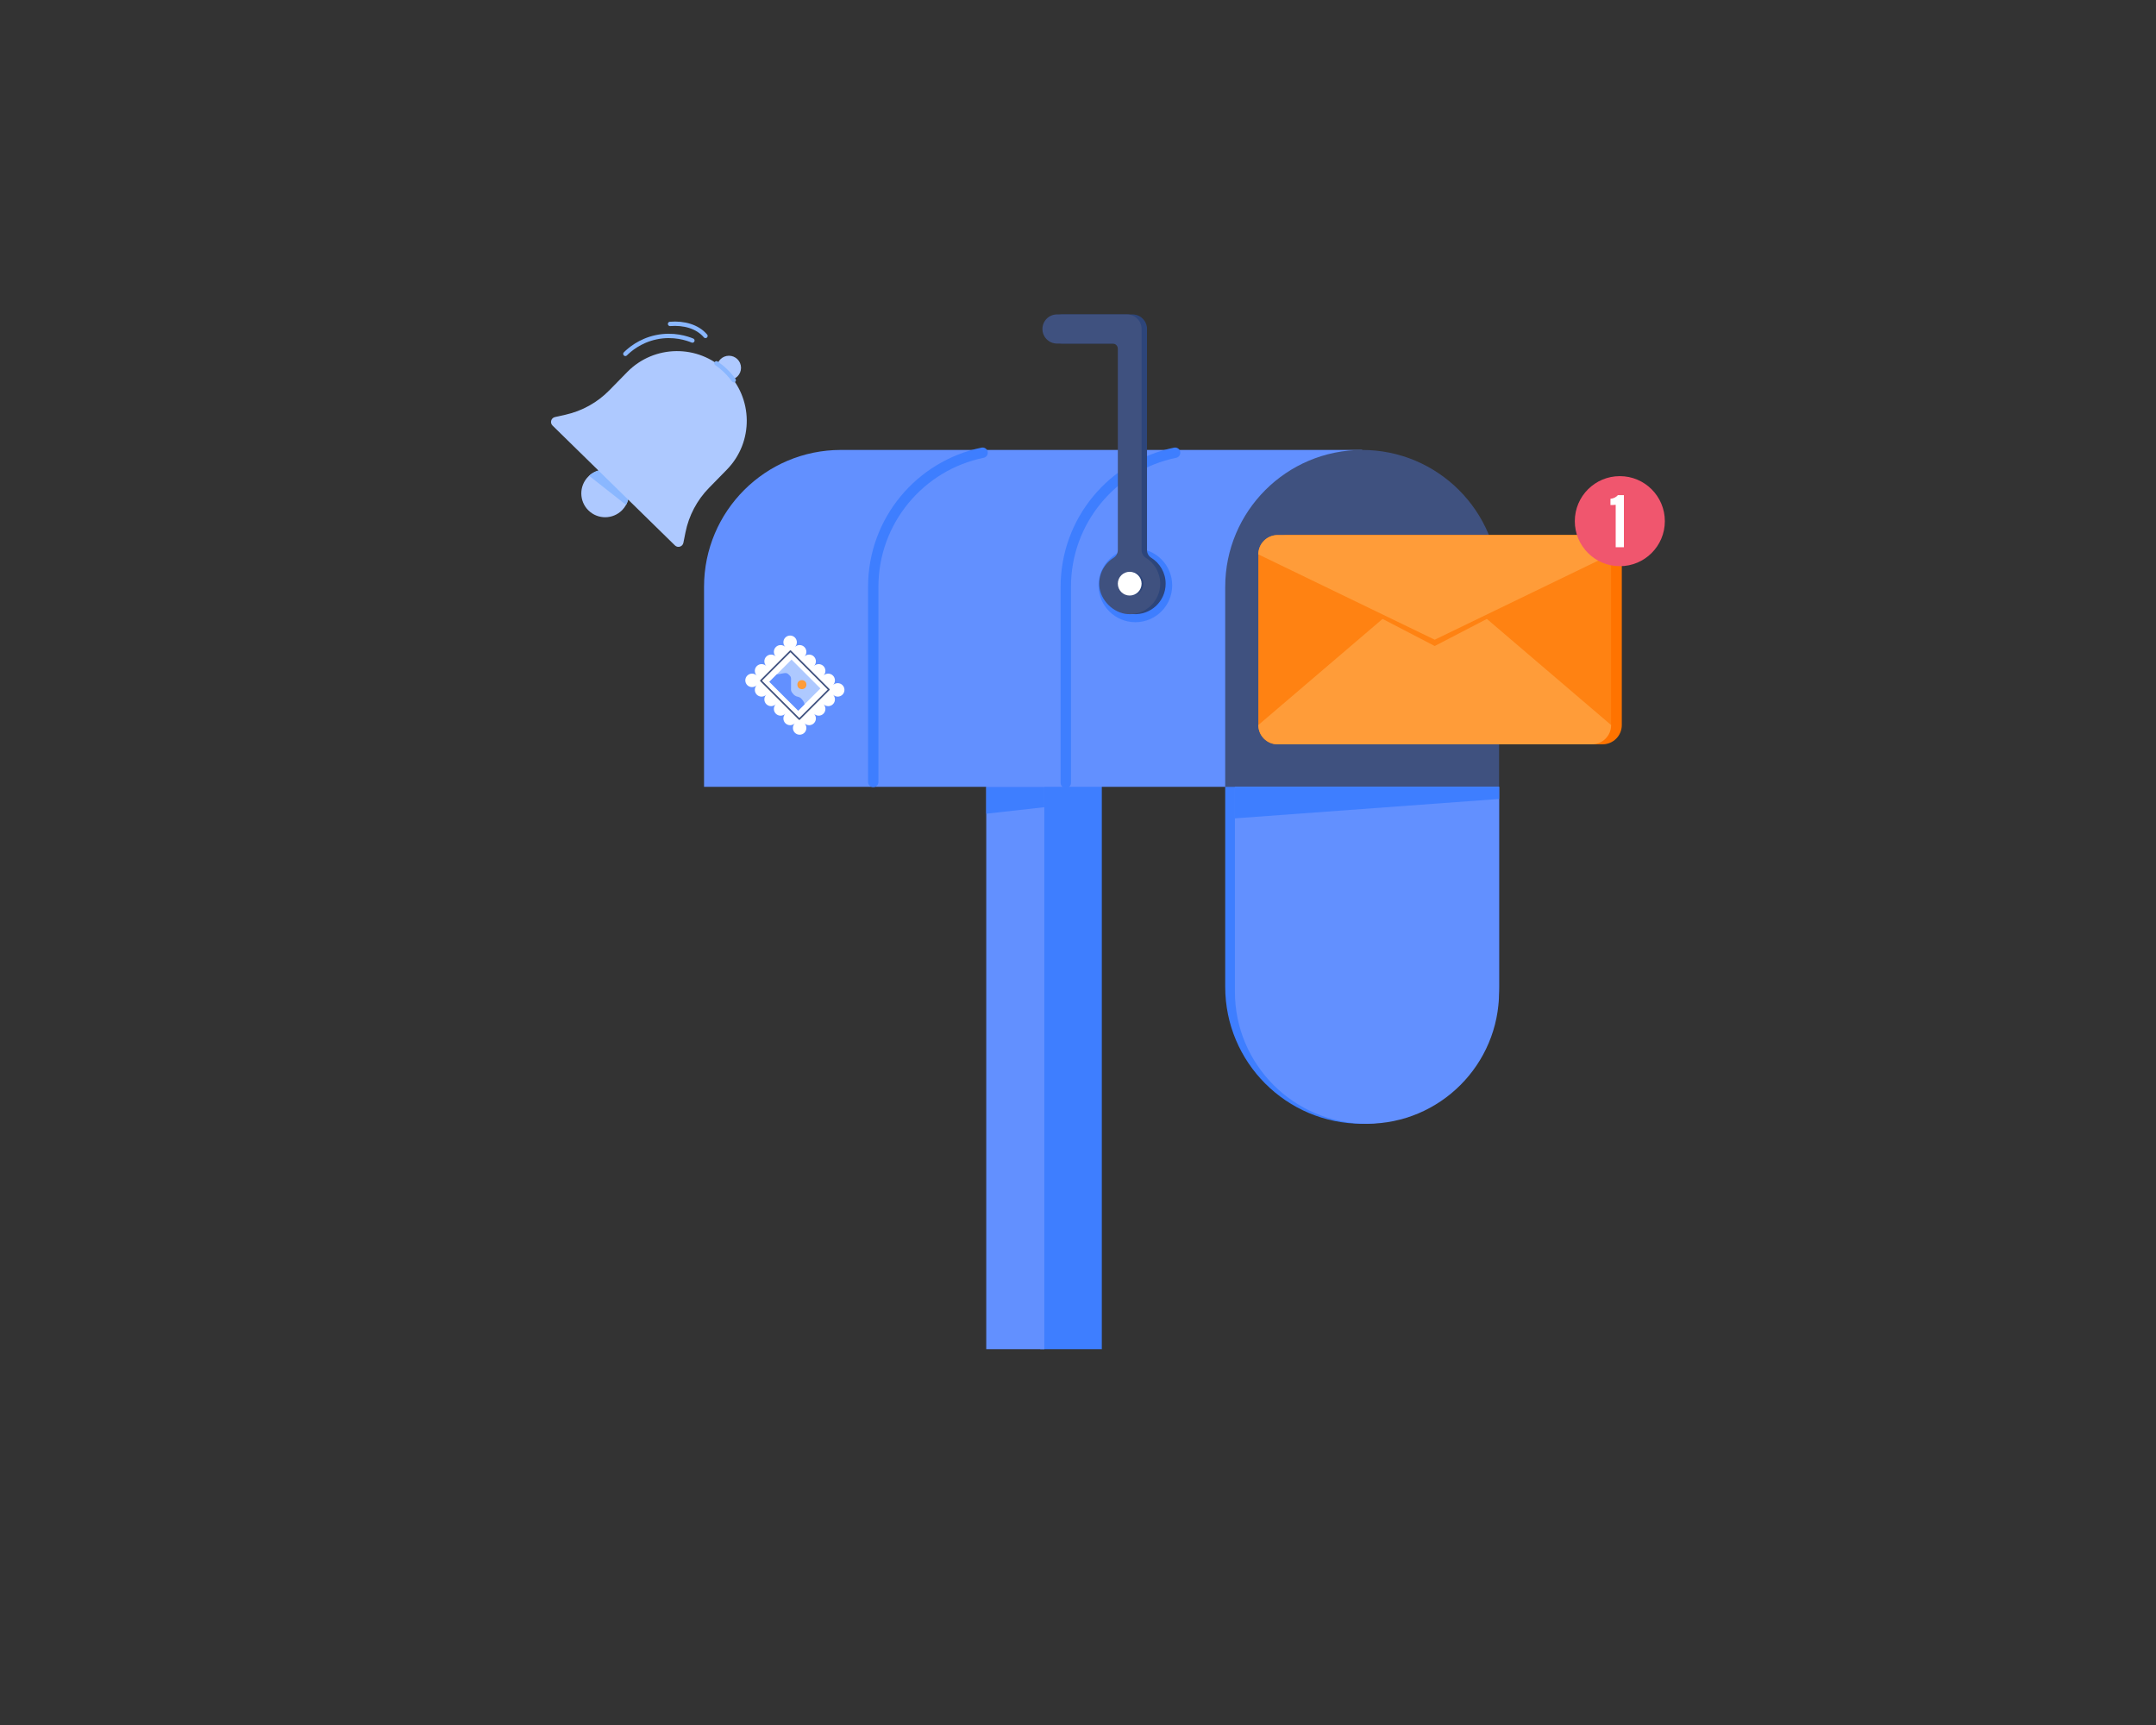 <svg xmlns="http://www.w3.org/2000/svg" viewBox="0 0 2500 2000" id="email-notification-with-mailbox-and-message"><rect x="0" y="0" width="2500" height="2000" fill="#333333" stroke="none"/><rect width="2500" height="2000" fill="none"></rect><rect width="71.4" height="733.47" x="1206.21" y="830.8" fill="#3e7eff"></rect><rect width="67.34" height="733.47" x="1143.61" y="830.8" fill="#6290ff"></rect><polygon fill="#3e7eff" points="1210.96 912.29 1210.96 935.87 1143.61 943.44 1143.61 912.29"></polygon><path fill="#6290ff" d="M1524.68,912.29H816.37V680.44c0-87.69,71.09-158.78,158.78-158.78h604.33L1524.68,912.29z"></path><path fill="none" stroke="#3e7eff" stroke-linecap="round" stroke-linejoin="round" stroke-miterlimit="10" stroke-width="12.009" d="M1012.57 906.63V680.44c0-76.75 54.45-140.78 126.83-155.56M1235.84 907.67V680.44c0-76.73 54.43-140.75 126.78-155.55"></path><path fill="#3f517f" d="M1579.48,521.67L1579.48,521.67c-87.69,0-158.78,71.09-158.78,158.78v231.85h317.56V680.44    C1738.26,592.75,1667.17,521.67,1579.48,521.67z"></path><g><path fill="#3e7eff" d="M1579.48,1302.91L1579.48,1302.91c-87.69,0-158.78-71.09-158.78-158.78V912.29h317.56v231.85    C1738.26,1231.83,1667.17,1302.91,1579.48,1302.91z"></path><path fill="#6290ff" d="M1585.1,1302.91L1585.1,1302.91c-84.59,0-153.16-68.57-153.16-153.16V912.29h306.32v237.47    C1738.26,1234.34,1669.69,1302.91,1585.1,1302.91z"></path><polygon fill="#3e7eff" points="1738.26 926.34 1431.94 948.82 1431.94 912.29 1738.26 912.29"></polygon></g><g><path fill="#fff" d="M965.87,816.43c3.05-3.05,3.05-7.99,0-11.04c3.05,3.05,7.99,3.05,11.04,0s3.05-7.99,0-11.04    s-7.99-3.05-11.04,0c3.05-3.05,3.05-7.99,0-11.04s-7.99-3.05-11.04,0c3.05-3.05,3.05-7.99,0-11.04s-7.99-3.05-11.04,0    c3.05-3.05,3.05-7.99,0-11.04s-7.99-3.05-11.04,0c3.05-3.05,3.05-7.99,0-11.04c-3.05-3.05-7.99-3.05-11.04,0    c3.05-3.05,3.05-7.99,0-11.04s-7.99-3.05-11.04,0s-3.05,7.99,0,11.04c-3.05-3.05-7.99-3.05-11.04,0s-3.05,7.99,0,11.04    c-3.05-3.05-7.99-3.05-11.04,0s-3.05,7.99,0,11.04c-3.05-3.05-7.99-3.05-11.04,0s-3.05,7.99,0,11.04c-3.05-3.05-7.99-3.05-11.04,0    c-3.05,3.05-3.05,7.99,0,11.04s7.99,3.05,11.04,0c-3.05,3.05-3.05,7.99,0,11.04s7.99,3.05,11.04,0c-3.05,3.05-3.05,7.99,0,11.04    s7.99,3.05,11.04,0c-3.05,3.05-3.05,7.99,0,11.04s7.99,3.05,11.04,0c-3.05,3.05-3.05,7.99,0,11.04s7.99,3.05,11.04,0    c-3.05,3.05-3.05,7.99,0,11.04c3.05,3.05,7.99,3.05,11.04,0c3.05-3.05,3.05-7.99,0-11.04c3.05,3.05,7.99,3.05,11.04,0    s3.05-7.99,0-11.04c3.05,3.05,7.99,3.05,11.04,0s3.05-7.99,0-11.04C957.88,819.48,962.82,819.48,965.87,816.43z"></path><rect width="36.43" height="47.36" x="903.49" y="770.67" fill="#aec9ff" transform="rotate(-45.001 921.703 794.366)"></rect><rect width="63.02" height="48.48" x="890.2" y="770.11" fill="none" stroke="#3f517f" stroke-linecap="round" stroke-linejoin="round" stroke-miterlimit="10" stroke-width="1.847" transform="rotate(45.001 921.723 794.347)"></rect><path fill="#6290ff" d="M932.98,816.56l-7.41,7.41l-33.49-33.49l8.58-8.58c0.94-0.15,1.87-0.27,2.83-0.39    c2.43-0.29,4.87-1.1,7.31-1.18c1.91-0.06,3.09,1.06,4.37,2.34c1.37,1.37,1.97,2.19,2.1,4.15c0.08,1.26-0.05,2.56-0.04,3.83    c0.02,2.03-0.01,4.01,0,6c0.01,2.29-0.43,3.94,0.96,5.99c1.19,1.75,3.19,4.04,5.24,4.7c1.84,0.59,3.65,0.77,5.13,2.11    C930.51,811.23,932.43,813.82,932.98,816.56z"></path><circle cx="929.83" cy="793.8" r="5.23" fill="#ff9c39"></circle></g><g><circle cx="1316.52" cy="678.69" r="42.71" fill="#3e7eff"></circle><path fill="#2d457a" d="M1334.89,646.66c-3.05-1.9-4.86-5.28-4.86-8.88V398.34v-16.9c0-9.33-7.57-16.9-16.9-16.9h-81.18    c-9.33,0-16.9,7.57-16.9,16.9v0c0,9.33,7.57,16.9,16.9,16.9h64.54c3.3,0,5.98,2.68,5.98,5.98v233.47c0,3.63-1.87,7.01-4.95,8.93    c-10.65,6.66-17.49,18.83-16.55,32.51c1.15,16.63,16.37,31.75,33.01,32.79c20.57,1.29,37.65-15.01,37.65-35.3    C1351.62,664.03,1344.93,652.9,1334.89,646.66z"></path><path fill="#3f517f" d="M1328.6,646.66c-3.05-1.9-4.86-5.28-4.86-8.88V398.34v-16.9c0-9.33-7.57-16.9-16.9-16.9h-81.18    c-9.33,0-16.9,7.57-16.9,16.9v0c0,9.33,7.57,16.9,16.9,16.9h64.54c3.3,0,5.98,2.68,5.98,5.98v233.47c0,3.63-1.87,7.01-4.95,8.93    c-10.65,6.66-17.49,18.83-16.55,32.51c1.15,16.63,16.37,31.75,33.01,32.79c20.57,1.29,37.65-15.01,37.65-35.3    C1345.33,664.03,1338.64,652.9,1328.6,646.66z"></path><circle cx="1312.12" cy="676.72" r="13.78" fill="#2d457a"></circle><circle cx="1309.96" cy="676.72" r="13.78" fill="#fff"></circle></g><g><path fill="#aec9ff" d="M721.46,591.4c-10.68,10.91-28.18,11.09-39.1,0.41c-10.91-10.68-11.09-28.18-0.41-39.09   c0.37-0.38,0.75-0.74,1.13-1.09c10.76-9.83,27.44-9.64,37.97,0.67c9.08,8.89,10.73,22.49,4.88,33.11   C724.75,587.54,723.26,589.57,721.46,591.4z"></path><path fill="#8ab7ff" d="M725.93,585.4l-42.85-33.78c10.76-9.83,27.44-9.64,37.97,0.67C730.13,561.19,731.78,574.79,725.93,585.4z"></path><circle cx="845.25" cy="426.46" r="14.01" fill="#aec9ff"></circle><path fill="#aec9ff" d="M782.62,632.38L640.69,493.4c-3.3-3.23-1.7-8.83,2.8-9.84l12.15-2.71c19.36-4.32,37.06-14.17,50.94-28.34   l20.71-21.14c31.24-31.9,82.43-32.44,114.34-1.2l0,0c31.9,31.24,32.44,82.43,1.2,114.34l-20.7,21.14   c-13.88,14.18-23.36,32.08-27.27,51.54l-2.45,12.2C791.49,633.9,785.92,635.61,782.62,632.38z"></path><path fill="none" stroke="#8ab7ff" stroke-linecap="round" stroke-linejoin="round" stroke-miterlimit="10" stroke-width="5.031" d="M830.77 421.22c3.81 2.62 7.44 5.6 10.86 8.94l0 0c3.42 3.34 6.47 6.92 9.17 10.67M776.97 375.55c15.83-1.28 31.69 2.85 41.07 13.93M725.13 410.29c4.57-4.53 16.57-15.21 35.63-19.26 20.14-4.28 36.23 1.39 42.12 3.8"></path></g><g><path fill="#ff7300" d="M1858.21,862.99h-364.32c-12.35,0-22.36-10.01-22.36-22.36V642.74c0-12.35,10.01-22.36,22.36-22.36h364.32   c12.35,0,22.36,10.01,22.36,22.36v197.89C1880.58,852.98,1870.57,862.99,1858.21,862.99z"></path><path fill="#ff8212" d="M1845.79,862.99h-364.32c-12.35,0-22.36-10.01-22.36-22.36V642.74c0-12.35,10.01-22.36,22.36-22.36h364.32   c12.35,0,22.36,10.01,22.36,22.36v197.89C1868.16,852.98,1858.15,862.99,1845.79,862.99z"></path><path fill="#ff9c39" d="M1868.16,840.63L1868.16,840.63l-204.53-174.71l-204.53,174.71l0,0c0,12.35,10.01,22.36,22.36,22.36h364.32   C1858.15,863,1868.16,852.98,1868.16,840.63z"></path><polygon fill="#ff8212" points="1459.11 642.74 1663.63 749 1868.16 642.74"></polygon><path fill="#ff9c39" d="M1868.16,642.74L1868.16,642.74l-204.53,98.95l-204.53-98.95v0c0-12.35,10.01-22.36,22.36-22.36h364.32   C1858.15,620.37,1868.16,630.38,1868.16,642.74z"></path><circle cx="1878.28" cy="604.24" r="52.2" fill="#f0566e"></circle><path fill="#fff" d="M1873.49,634.43v-49.15c-1.66,0.24-4.71,0.29-6.07,0.26v-7.2c3.86-0.37,6.92-2.24,8.63-4.29h6.96v60.39     H1873.49z"></path></g></svg>